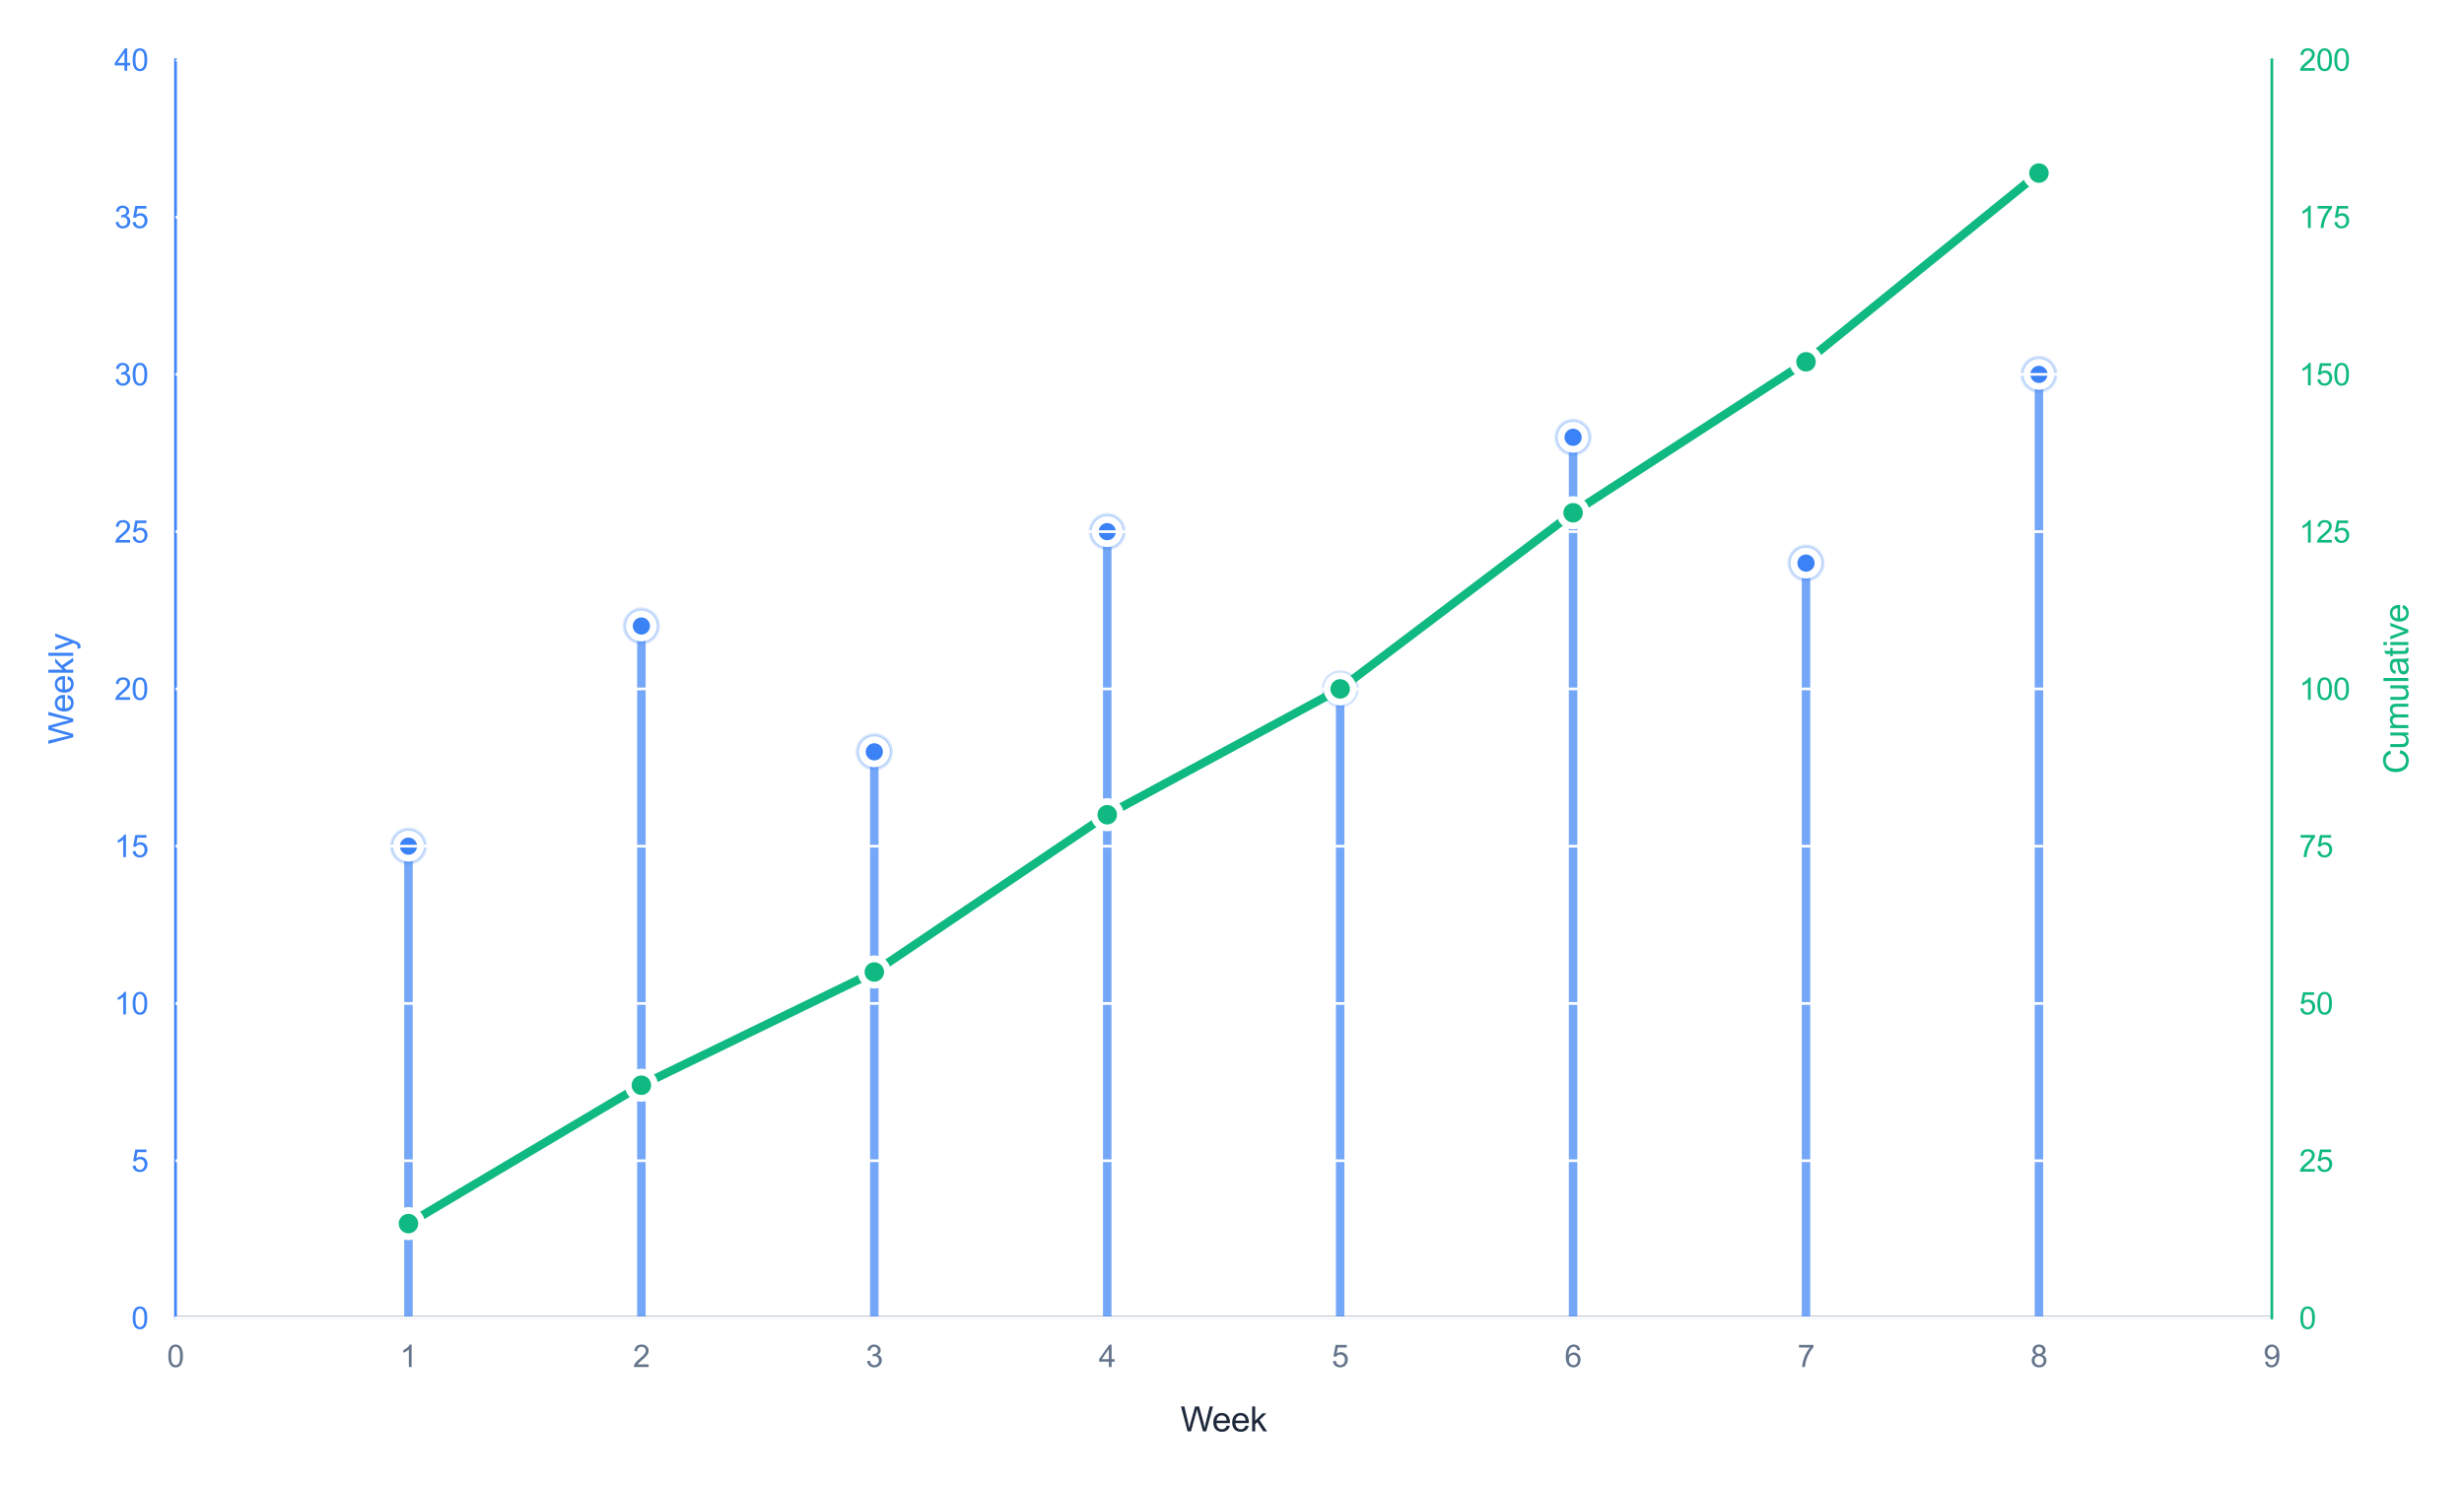 <?xml version="1.0" encoding="utf-8" standalone="no"?>
<!DOCTYPE svg PUBLIC "-//W3C//DTD SVG 1.1//EN"
  "http://www.w3.org/Graphics/SVG/1.1/DTD/svg11.dtd">
<svg xmlns:xlink="http://www.w3.org/1999/xlink" viewBox="0 0 725.362 437.837" xmlns="http://www.w3.org/2000/svg" version="1.1">
 <defs>
  <style type="text/css">*{stroke-linejoin: round; stroke-linecap: butt}</style>
 </defs>
 <g id="figure_1">
  <g id="patch_1">
   <path d="M 0 437.837 
L 725.362 437.837 
L 725.362 0 
L 0 0 
z
" style="fill: #ffffff"/>
  </g>
  <g id="axes_1">
   <g id="patch_2">
    <path d="M 51.672 388.061 
L 668.802 388.061 
L 668.802 17.621 
L 51.672 17.621 
z
" style="fill: #ffffff"/>
   </g>
   <g id="matplotlib.axis_1">
    <g id="xtick_1">
     <g id="line2d_1">
      <path d="M 51.672 388.061 
L 51.672 17.621 
" clip-path="url(#p3de781538b)" style="fill: none; stroke: #ffffff; stroke-width: 0.8; stroke-linecap: round"/>
     </g>
     <g id="text_1">
      <!-- 0 -->
      <g style="fill: #64748b" transform="translate(49.17 402.503) scale(0.09 -0.09)">
       <defs>
        <path id="ArialMT-30" d="M 266 2259 
Q 266 3072 433 3567 
Q 600 4063 929 4331 
Q 1259 4600 1759 4600 
Q 2128 4600 2406 4451 
Q 2684 4303 2865 4023 
Q 3047 3744 3150 3342 
Q 3253 2941 3253 2259 
Q 3253 1453 3087 958 
Q 2922 463 2592 192 
Q 2263 -78 1759 -78 
Q 1097 -78 719 397 
Q 266 969 266 2259 
z
M 844 2259 
Q 844 1131 1108 757 
Q 1372 384 1759 384 
Q 2147 384 2411 759 
Q 2675 1134 2675 2259 
Q 2675 3391 2411 3762 
Q 2147 4134 1753 4134 
Q 1366 4134 1134 3806 
Q 844 3388 844 2259 
z
" transform="scale(0.016)"/>
       </defs>
       <use xlink:href="#ArialMT-30"/>
      </g>
     </g>
    </g>
    <g id="xtick_2">
     <g id="line2d_2">
      <path d="M 120.242 388.061 
L 120.242 17.621 
" clip-path="url(#p3de781538b)" style="fill: none; stroke: #ffffff; stroke-width: 0.8; stroke-linecap: round"/>
     </g>
     <g id="text_2">
      <!-- 1 -->
      <g style="fill: #64748b" transform="translate(117.74 402.503) scale(0.09 -0.09)">
       <defs>
        <path id="ArialMT-31" d="M 2384 0 
L 1822 0 
L 1822 3584 
Q 1619 3391 1289 3197 
Q 959 3003 697 2906 
L 697 3450 
Q 1169 3672 1522 3987 
Q 1875 4303 2022 4600 
L 2384 4600 
L 2384 0 
z
" transform="scale(0.016)"/>
       </defs>
       <use xlink:href="#ArialMT-31"/>
      </g>
     </g>
    </g>
    <g id="xtick_3">
     <g id="line2d_3">
      <path d="M 188.812 388.061 
L 188.812 17.621 
" clip-path="url(#p3de781538b)" style="fill: none; stroke: #ffffff; stroke-width: 0.8; stroke-linecap: round"/>
     </g>
     <g id="text_3">
      <!-- 2 -->
      <g style="fill: #64748b" transform="translate(186.31 402.503) scale(0.09 -0.09)">
       <defs>
        <path id="ArialMT-32" d="M 3222 541 
L 3222 0 
L 194 0 
Q 188 203 259 391 
Q 375 700 629 1000 
Q 884 1300 1366 1694 
Q 2113 2306 2375 2664 
Q 2638 3022 2638 3341 
Q 2638 3675 2398 3904 
Q 2159 4134 1775 4134 
Q 1369 4134 1125 3890 
Q 881 3647 878 3216 
L 300 3275 
Q 359 3922 746 4261 
Q 1134 4600 1788 4600 
Q 2447 4600 2831 4234 
Q 3216 3869 3216 3328 
Q 3216 3053 3103 2787 
Q 2991 2522 2730 2228 
Q 2469 1934 1863 1422 
Q 1356 997 1212 845 
Q 1069 694 975 541 
L 3222 541 
z
" transform="scale(0.016)"/>
       </defs>
       <use xlink:href="#ArialMT-32"/>
      </g>
     </g>
    </g>
    <g id="xtick_4">
     <g id="line2d_4">
      <path d="M 257.382 388.061 
L 257.382 17.621 
" clip-path="url(#p3de781538b)" style="fill: none; stroke: #ffffff; stroke-width: 0.8; stroke-linecap: round"/>
     </g>
     <g id="text_4">
      <!-- 3 -->
      <g style="fill: #64748b" transform="translate(254.88 402.503) scale(0.09 -0.09)">
       <defs>
        <path id="ArialMT-33" d="M 269 1209 
L 831 1284 
Q 928 806 1161 595 
Q 1394 384 1728 384 
Q 2125 384 2398 659 
Q 2672 934 2672 1341 
Q 2672 1728 2419 1979 
Q 2166 2231 1775 2231 
Q 1616 2231 1378 2169 
L 1441 2663 
Q 1497 2656 1531 2656 
Q 1891 2656 2178 2843 
Q 2466 3031 2466 3422 
Q 2466 3731 2256 3934 
Q 2047 4138 1716 4138 
Q 1388 4138 1169 3931 
Q 950 3725 888 3313 
L 325 3413 
Q 428 3978 793 4289 
Q 1159 4600 1703 4600 
Q 2078 4600 2393 4439 
Q 2709 4278 2876 4000 
Q 3044 3722 3044 3409 
Q 3044 3113 2884 2869 
Q 2725 2625 2413 2481 
Q 2819 2388 3044 2092 
Q 3269 1797 3269 1353 
Q 3269 753 2831 336 
Q 2394 -81 1725 -81 
Q 1122 -81 723 278 
Q 325 638 269 1209 
z
" transform="scale(0.016)"/>
       </defs>
       <use xlink:href="#ArialMT-33"/>
      </g>
     </g>
    </g>
    <g id="xtick_5">
     <g id="line2d_5">
      <path d="M 325.952 388.061 
L 325.952 17.621 
" clip-path="url(#p3de781538b)" style="fill: none; stroke: #ffffff; stroke-width: 0.8; stroke-linecap: round"/>
     </g>
     <g id="text_5">
      <!-- 4 -->
      <g style="fill: #64748b" transform="translate(323.45 402.503) scale(0.09 -0.09)">
       <defs>
        <path id="ArialMT-34" d="M 2069 0 
L 2069 1097 
L 81 1097 
L 81 1613 
L 2172 4581 
L 2631 4581 
L 2631 1613 
L 3250 1613 
L 3250 1097 
L 2631 1097 
L 2631 0 
L 2069 0 
z
M 2069 1613 
L 2069 3678 
L 634 1613 
L 2069 1613 
z
" transform="scale(0.016)"/>
       </defs>
       <use xlink:href="#ArialMT-34"/>
      </g>
     </g>
    </g>
    <g id="xtick_6">
     <g id="line2d_6">
      <path d="M 394.522 388.061 
L 394.522 17.621 
" clip-path="url(#p3de781538b)" style="fill: none; stroke: #ffffff; stroke-width: 0.8; stroke-linecap: round"/>
     </g>
     <g id="text_6">
      <!-- 5 -->
      <g style="fill: #64748b" transform="translate(392.02 402.503) scale(0.09 -0.09)">
       <defs>
        <path id="ArialMT-35" d="M 266 1200 
L 856 1250 
Q 922 819 1161 601 
Q 1400 384 1738 384 
Q 2144 384 2425 690 
Q 2706 997 2706 1503 
Q 2706 1984 2436 2262 
Q 2166 2541 1728 2541 
Q 1456 2541 1237 2417 
Q 1019 2294 894 2097 
L 366 2166 
L 809 4519 
L 3088 4519 
L 3088 3981 
L 1259 3981 
L 1013 2750 
Q 1425 3038 1878 3038 
Q 2478 3038 2890 2622 
Q 3303 2206 3303 1553 
Q 3303 931 2941 478 
Q 2500 -78 1738 -78 
Q 1113 -78 717 272 
Q 322 622 266 1200 
z
" transform="scale(0.016)"/>
       </defs>
       <use xlink:href="#ArialMT-35"/>
      </g>
     </g>
    </g>
    <g id="xtick_7">
     <g id="line2d_7">
      <path d="M 463.092 388.061 
L 463.092 17.621 
" clip-path="url(#p3de781538b)" style="fill: none; stroke: #ffffff; stroke-width: 0.8; stroke-linecap: round"/>
     </g>
     <g id="text_7">
      <!-- 6 -->
      <g style="fill: #64748b" transform="translate(460.59 402.503) scale(0.09 -0.09)">
       <defs>
        <path id="ArialMT-36" d="M 3184 3459 
L 2625 3416 
Q 2550 3747 2413 3897 
Q 2184 4138 1850 4138 
Q 1581 4138 1378 3988 
Q 1113 3794 959 3422 
Q 806 3050 800 2363 
Q 1003 2672 1297 2822 
Q 1591 2972 1913 2972 
Q 2475 2972 2870 2558 
Q 3266 2144 3266 1488 
Q 3266 1056 3080 686 
Q 2894 316 2569 119 
Q 2244 -78 1831 -78 
Q 1128 -78 684 439 
Q 241 956 241 2144 
Q 241 3472 731 4075 
Q 1159 4600 1884 4600 
Q 2425 4600 2770 4297 
Q 3116 3994 3184 3459 
z
M 888 1484 
Q 888 1194 1011 928 
Q 1134 663 1356 523 
Q 1578 384 1822 384 
Q 2178 384 2434 671 
Q 2691 959 2691 1453 
Q 2691 1928 2437 2201 
Q 2184 2475 1800 2475 
Q 1419 2475 1153 2201 
Q 888 1928 888 1484 
z
" transform="scale(0.016)"/>
       </defs>
       <use xlink:href="#ArialMT-36"/>
      </g>
     </g>
    </g>
    <g id="xtick_8">
     <g id="line2d_8">
      <path d="M 531.662 388.061 
L 531.662 17.621 
" clip-path="url(#p3de781538b)" style="fill: none; stroke: #ffffff; stroke-width: 0.8; stroke-linecap: round"/>
     </g>
     <g id="text_8">
      <!-- 7 -->
      <g style="fill: #64748b" transform="translate(529.16 402.503) scale(0.09 -0.09)">
       <defs>
        <path id="ArialMT-37" d="M 303 3981 
L 303 4522 
L 3269 4522 
L 3269 4084 
Q 2831 3619 2401 2847 
Q 1972 2075 1738 1259 
Q 1569 684 1522 0 
L 944 0 
Q 953 541 1156 1306 
Q 1359 2072 1739 2783 
Q 2119 3494 2547 3981 
L 303 3981 
z
" transform="scale(0.016)"/>
       </defs>
       <use xlink:href="#ArialMT-37"/>
      </g>
     </g>
    </g>
    <g id="xtick_9">
     <g id="line2d_9">
      <path d="M 600.232 388.061 
L 600.232 17.621 
" clip-path="url(#p3de781538b)" style="fill: none; stroke: #ffffff; stroke-width: 0.8; stroke-linecap: round"/>
     </g>
     <g id="text_9">
      <!-- 8 -->
      <g style="fill: #64748b" transform="translate(597.73 402.503) scale(0.09 -0.09)">
       <defs>
        <path id="ArialMT-38" d="M 1131 2484 
Q 781 2613 612 2850 
Q 444 3088 444 3419 
Q 444 3919 803 4259 
Q 1163 4600 1759 4600 
Q 2359 4600 2725 4251 
Q 3091 3903 3091 3403 
Q 3091 3084 2923 2848 
Q 2756 2613 2416 2484 
Q 2838 2347 3058 2040 
Q 3278 1734 3278 1309 
Q 3278 722 2862 322 
Q 2447 -78 1769 -78 
Q 1091 -78 675 323 
Q 259 725 259 1325 
Q 259 1772 486 2073 
Q 713 2375 1131 2484 
z
M 1019 3438 
Q 1019 3113 1228 2906 
Q 1438 2700 1772 2700 
Q 2097 2700 2305 2904 
Q 2513 3109 2513 3406 
Q 2513 3716 2298 3927 
Q 2084 4138 1766 4138 
Q 1444 4138 1231 3931 
Q 1019 3725 1019 3438 
z
M 838 1322 
Q 838 1081 952 856 
Q 1066 631 1291 507 
Q 1516 384 1775 384 
Q 2178 384 2440 643 
Q 2703 903 2703 1303 
Q 2703 1709 2433 1975 
Q 2163 2241 1756 2241 
Q 1359 2241 1098 1978 
Q 838 1716 838 1322 
z
" transform="scale(0.016)"/>
       </defs>
       <use xlink:href="#ArialMT-38"/>
      </g>
     </g>
    </g>
    <g id="xtick_10">
     <g id="line2d_10">
      <path d="M 668.802 388.061 
L 668.802 17.621 
" clip-path="url(#p3de781538b)" style="fill: none; stroke: #ffffff; stroke-width: 0.8; stroke-linecap: round"/>
     </g>
     <g id="text_10">
      <!-- 9 -->
      <g style="fill: #64748b" transform="translate(666.3 402.503) scale(0.09 -0.09)">
       <defs>
        <path id="ArialMT-39" d="M 350 1059 
L 891 1109 
Q 959 728 1153 556 
Q 1347 384 1650 384 
Q 1909 384 2104 503 
Q 2300 622 2425 820 
Q 2550 1019 2634 1356 
Q 2719 1694 2719 2044 
Q 2719 2081 2716 2156 
Q 2547 1888 2255 1720 
Q 1963 1553 1622 1553 
Q 1053 1553 659 1965 
Q 266 2378 266 3053 
Q 266 3750 677 4175 
Q 1088 4600 1706 4600 
Q 2153 4600 2523 4359 
Q 2894 4119 3086 3673 
Q 3278 3228 3278 2384 
Q 3278 1506 3087 986 
Q 2897 466 2520 194 
Q 2144 -78 1638 -78 
Q 1100 -78 759 220 
Q 419 519 350 1059 
z
M 2653 3081 
Q 2653 3566 2395 3850 
Q 2138 4134 1775 4134 
Q 1400 4134 1122 3828 
Q 844 3522 844 3034 
Q 844 2597 1108 2323 
Q 1372 2050 1759 2050 
Q 2150 2050 2401 2323 
Q 2653 2597 2653 3081 
z
" transform="scale(0.016)"/>
       </defs>
       <use xlink:href="#ArialMT-39"/>
      </g>
     </g>
    </g>
    <g id="text_11">
     <!-- Week -->
     <g style="fill: #1e293b" transform="translate(347.544 421.45) scale(0.1 -0.1)">
      <defs>
       <path id="ArialMT-57" d="M 1294 0 
L 78 4581 
L 700 4581 
L 1397 1578 
Q 1509 1106 1591 641 
Q 1766 1375 1797 1488 
L 2669 4581 
L 3400 4581 
L 4056 2263 
Q 4303 1400 4413 641 
Q 4500 1075 4641 1638 
L 5359 4581 
L 5969 4581 
L 4713 0 
L 4128 0 
L 3163 3491 
Q 3041 3928 3019 4028 
Q 2947 3713 2884 3491 
L 1913 0 
L 1294 0 
z
" transform="scale(0.016)"/>
       <path id="ArialMT-65" d="M 2694 1069 
L 3275 997 
Q 3138 488 2766 206 
Q 2394 -75 1816 -75 
Q 1088 -75 661 373 
Q 234 822 234 1631 
Q 234 2469 665 2931 
Q 1097 3394 1784 3394 
Q 2450 3394 2872 2941 
Q 3294 2488 3294 1666 
Q 3294 1616 3291 1516 
L 816 1516 
Q 847 969 1125 678 
Q 1403 388 1819 388 
Q 2128 388 2347 550 
Q 2566 713 2694 1069 
z
M 847 1978 
L 2700 1978 
Q 2663 2397 2488 2606 
Q 2219 2931 1791 2931 
Q 1403 2931 1139 2672 
Q 875 2413 847 1978 
z
" transform="scale(0.016)"/>
       <path id="ArialMT-6b" d="M 425 0 
L 425 4581 
L 988 4581 
L 988 1969 
L 2319 3319 
L 3047 3319 
L 1778 2088 
L 3175 0 
L 2481 0 
L 1384 1697 
L 988 1316 
L 988 0 
L 425 0 
z
" transform="scale(0.016)"/>
      </defs>
      <use xlink:href="#ArialMT-57"/>
      <use xlink:href="#ArialMT-65" transform="translate(92.635 0)"/>
      <use xlink:href="#ArialMT-65" transform="translate(148.25 0)"/>
      <use xlink:href="#ArialMT-6b" transform="translate(203.865 0)"/>
     </g>
    </g>
   </g>
   <g id="matplotlib.axis_2">
    <g id="ytick_1">
     <g id="line2d_11">
      <path d="M 51.672 388.061 
L 668.802 388.061 
" clip-path="url(#p3de781538b)" style="fill: none; stroke: #ffffff; stroke-width: 0.8; stroke-linecap: round"/>
     </g>
     <g id="line2d_12"/>
     <g id="text_12">
      <!-- 0 -->
      <g style="fill: #3b82f6" transform="translate(38.667 391.282) scale(0.09 -0.09)">
       <use xlink:href="#ArialMT-30"/>
      </g>
     </g>
    </g>
    <g id="ytick_2">
     <g id="line2d_13">
      <path d="M 51.672 341.756 
L 668.802 341.756 
" clip-path="url(#p3de781538b)" style="fill: none; stroke: #ffffff; stroke-width: 0.8; stroke-linecap: round"/>
     </g>
     <g id="line2d_14"/>
     <g id="text_13">
      <!-- 5 -->
      <g style="fill: #3b82f6" transform="translate(38.667 344.977) scale(0.09 -0.09)">
       <use xlink:href="#ArialMT-35"/>
      </g>
     </g>
    </g>
    <g id="ytick_3">
     <g id="line2d_15">
      <path d="M 51.672 295.451 
L 668.802 295.451 
" clip-path="url(#p3de781538b)" style="fill: none; stroke: #ffffff; stroke-width: 0.8; stroke-linecap: round"/>
     </g>
     <g id="line2d_16"/>
     <g id="text_14">
      <!-- 10 -->
      <g style="fill: #3b82f6" transform="translate(33.663 298.672) scale(0.09 -0.09)">
       <use xlink:href="#ArialMT-31"/>
       <use xlink:href="#ArialMT-30" transform="translate(55.615 0)"/>
      </g>
     </g>
    </g>
    <g id="ytick_4">
     <g id="line2d_17">
      <path d="M 51.672 249.146 
L 668.802 249.146 
" clip-path="url(#p3de781538b)" style="fill: none; stroke: #ffffff; stroke-width: 0.8; stroke-linecap: round"/>
     </g>
     <g id="line2d_18"/>
     <g id="text_15">
      <!-- 15 -->
      <g style="fill: #3b82f6" transform="translate(33.663 252.367) scale(0.09 -0.09)">
       <use xlink:href="#ArialMT-31"/>
       <use xlink:href="#ArialMT-35" transform="translate(55.615 0)"/>
      </g>
     </g>
    </g>
    <g id="ytick_5">
     <g id="line2d_19">
      <path d="M 51.672 202.841 
L 668.802 202.841 
" clip-path="url(#p3de781538b)" style="fill: none; stroke: #ffffff; stroke-width: 0.8; stroke-linecap: round"/>
     </g>
     <g id="line2d_20"/>
     <g id="text_16">
      <!-- 20 -->
      <g style="fill: #3b82f6" transform="translate(33.663 206.062) scale(0.09 -0.09)">
       <use xlink:href="#ArialMT-32"/>
       <use xlink:href="#ArialMT-30" transform="translate(55.615 0)"/>
      </g>
     </g>
    </g>
    <g id="ytick_6">
     <g id="line2d_21">
      <path d="M 51.672 156.536 
L 668.802 156.536 
" clip-path="url(#p3de781538b)" style="fill: none; stroke: #ffffff; stroke-width: 0.8; stroke-linecap: round"/>
     </g>
     <g id="line2d_22"/>
     <g id="text_17">
      <!-- 25 -->
      <g style="fill: #3b82f6" transform="translate(33.663 159.757) scale(0.09 -0.09)">
       <use xlink:href="#ArialMT-32"/>
       <use xlink:href="#ArialMT-35" transform="translate(55.615 0)"/>
      </g>
     </g>
    </g>
    <g id="ytick_7">
     <g id="line2d_23">
      <path d="M 51.672 110.231 
L 668.802 110.231 
" clip-path="url(#p3de781538b)" style="fill: none; stroke: #ffffff; stroke-width: 0.8; stroke-linecap: round"/>
     </g>
     <g id="line2d_24"/>
     <g id="text_18">
      <!-- 30 -->
      <g style="fill: #3b82f6" transform="translate(33.663 113.452) scale(0.09 -0.09)">
       <use xlink:href="#ArialMT-33"/>
       <use xlink:href="#ArialMT-30" transform="translate(55.615 0)"/>
      </g>
     </g>
    </g>
    <g id="ytick_8">
     <g id="line2d_25">
      <path d="M 51.672 63.926 
L 668.802 63.926 
" clip-path="url(#p3de781538b)" style="fill: none; stroke: #ffffff; stroke-width: 0.8; stroke-linecap: round"/>
     </g>
     <g id="line2d_26"/>
     <g id="text_19">
      <!-- 35 -->
      <g style="fill: #3b82f6" transform="translate(33.663 67.147) scale(0.09 -0.09)">
       <use xlink:href="#ArialMT-33"/>
       <use xlink:href="#ArialMT-35" transform="translate(55.615 0)"/>
      </g>
     </g>
    </g>
    <g id="ytick_9">
     <g id="line2d_27">
      <path d="M 51.672 17.621 
L 668.802 17.621 
" clip-path="url(#p3de781538b)" style="fill: none; stroke: #ffffff; stroke-width: 0.8; stroke-linecap: round"/>
     </g>
     <g id="line2d_28"/>
     <g id="text_20">
      <!-- 40 -->
      <g style="fill: #3b82f6" transform="translate(33.663 20.842) scale(0.09 -0.09)">
       <use xlink:href="#ArialMT-34"/>
       <use xlink:href="#ArialMT-30" transform="translate(55.615 0)"/>
      </g>
     </g>
    </g>
    <g id="text_21">
     <!-- Weekly -->
     <g style="fill: #3b82f6" transform="translate(21.558 219.145) rotate(-90) scale(0.1 -0.1)">
      <defs>
       <path id="ArialMT-6c" d="M 409 0 
L 409 4581 
L 972 4581 
L 972 0 
L 409 0 
z
" transform="scale(0.016)"/>
       <path id="ArialMT-79" d="M 397 -1278 
L 334 -750 
Q 519 -800 656 -800 
Q 844 -800 956 -737 
Q 1069 -675 1141 -563 
Q 1194 -478 1313 -144 
Q 1328 -97 1363 -6 
L 103 3319 
L 709 3319 
L 1400 1397 
Q 1534 1031 1641 628 
Q 1738 1016 1872 1384 
L 2581 3319 
L 3144 3319 
L 1881 -56 
Q 1678 -603 1566 -809 
Q 1416 -1088 1222 -1217 
Q 1028 -1347 759 -1347 
Q 597 -1347 397 -1278 
z
" transform="scale(0.016)"/>
      </defs>
      <use xlink:href="#ArialMT-57"/>
      <use xlink:href="#ArialMT-65" transform="translate(92.635 0)"/>
      <use xlink:href="#ArialMT-65" transform="translate(148.25 0)"/>
      <use xlink:href="#ArialMT-6b" transform="translate(203.865 0)"/>
      <use xlink:href="#ArialMT-6c" transform="translate(253.865 0)"/>
      <use xlink:href="#ArialMT-79" transform="translate(276.082 0)"/>
     </g>
    </g>
   </g>
   <g id="line2d_29">
    <path d="M 51.672 388.061 
L 668.802 388.061 
" clip-path="url(#p3de781538b)" style="fill: none; stroke: #1e293b; stroke-linecap: round"/>
   </g>
   <g id="line2d_30">
    <path d="M 120.242 388.061 
L 120.242 249.146 
" clip-path="url(#p3de781538b)" style="fill: none; stroke: #3b82f6; stroke-opacity: 0.7; stroke-width: 2.5; stroke-linecap: round"/>
   </g>
   <g id="line2d_31">
    <path d="M 188.812 388.061 
L 188.812 184.319 
" clip-path="url(#p3de781538b)" style="fill: none; stroke: #3b82f6; stroke-opacity: 0.7; stroke-width: 2.5; stroke-linecap: round"/>
   </g>
   <g id="line2d_32">
    <path d="M 257.382 388.061 
L 257.382 221.363 
" clip-path="url(#p3de781538b)" style="fill: none; stroke: #3b82f6; stroke-opacity: 0.7; stroke-width: 2.5; stroke-linecap: round"/>
   </g>
   <g id="line2d_33">
    <path d="M 325.952 388.061 
L 325.952 156.536 
" clip-path="url(#p3de781538b)" style="fill: none; stroke: #3b82f6; stroke-opacity: 0.7; stroke-width: 2.5; stroke-linecap: round"/>
   </g>
   <g id="line2d_34">
    <path d="M 394.522 388.061 
L 394.522 202.841 
" clip-path="url(#p3de781538b)" style="fill: none; stroke: #3b82f6; stroke-opacity: 0.7; stroke-width: 2.5; stroke-linecap: round"/>
   </g>
   <g id="line2d_35">
    <path d="M 463.092 388.061 
L 463.092 128.753 
" clip-path="url(#p3de781538b)" style="fill: none; stroke: #3b82f6; stroke-opacity: 0.7; stroke-width: 2.5; stroke-linecap: round"/>
   </g>
   <g id="line2d_36">
    <path d="M 531.662 388.061 
L 531.662 165.797 
" clip-path="url(#p3de781538b)" style="fill: none; stroke: #3b82f6; stroke-opacity: 0.7; stroke-width: 2.5; stroke-linecap: round"/>
   </g>
   <g id="line2d_37">
    <path d="M 600.232 388.061 
L 600.232 110.231 
" clip-path="url(#p3de781538b)" style="fill: none; stroke: #3b82f6; stroke-opacity: 0.7; stroke-width: 2.5; stroke-linecap: round"/>
   </g>
   <g id="patch_3">
    <path d="M 51.672 388.061 
L 51.672 17.621 
" style="fill: none; stroke: #3b82f6; stroke-width: 0.8; stroke-linejoin: miter; stroke-linecap: square"/>
   </g>
   <g id="patch_4">
    <path d="M 51.672 388.061 
L 668.802 388.061 
" style="fill: none; stroke: #f1f5f9; stroke-width: 0.8; stroke-linejoin: miter; stroke-linecap: square"/>
   </g>
   <g id="PathCollection_1">
    <defs>
     <path id="m68328e48d8" d="M 0 5 
C 1.326 5 2.598 4.473 3.536 3.536 
C 4.473 2.598 5 1.326 5 0 
C 5 -1.326 4.473 -2.598 3.536 -3.536 
C 2.598 -4.473 1.326 -5 0 -5 
C -1.326 -5 -2.598 -4.473 -3.536 -3.536 
C -4.473 -2.598 -5 -1.326 -5 0 
C -5 1.326 -4.473 2.598 -3.536 3.536 
C -2.598 4.473 -1.326 5 0 5 
z
" style="stroke: #3b82f6; stroke-opacity: 0.2"/>
    </defs>
    <g clip-path="url(#p3de781538b)">
     <use xlink:href="#m68328e48d8" x="120.242" y="249.146" style="fill: #3b82f6; fill-opacity: 0.2; stroke: #3b82f6; stroke-opacity: 0.2"/>
    </g>
   </g>
   <g id="PathCollection_2">
    <g clip-path="url(#p3de781538b)">
     <use xlink:href="#m68328e48d8" x="188.812" y="184.319" style="fill: #3b82f6; fill-opacity: 0.2; stroke: #3b82f6; stroke-opacity: 0.2"/>
    </g>
   </g>
   <g id="PathCollection_3">
    <g clip-path="url(#p3de781538b)">
     <use xlink:href="#m68328e48d8" x="257.382" y="221.363" style="fill: #3b82f6; fill-opacity: 0.2; stroke: #3b82f6; stroke-opacity: 0.2"/>
    </g>
   </g>
   <g id="PathCollection_4">
    <g clip-path="url(#p3de781538b)">
     <use xlink:href="#m68328e48d8" x="325.952" y="156.536" style="fill: #3b82f6; fill-opacity: 0.2; stroke: #3b82f6; stroke-opacity: 0.2"/>
    </g>
   </g>
   <g id="PathCollection_5">
    <g clip-path="url(#p3de781538b)">
     <use xlink:href="#m68328e48d8" x="394.522" y="202.841" style="fill: #3b82f6; fill-opacity: 0.2; stroke: #3b82f6; stroke-opacity: 0.2"/>
    </g>
   </g>
   <g id="PathCollection_6">
    <g clip-path="url(#p3de781538b)">
     <use xlink:href="#m68328e48d8" x="463.092" y="128.753" style="fill: #3b82f6; fill-opacity: 0.2; stroke: #3b82f6; stroke-opacity: 0.2"/>
    </g>
   </g>
   <g id="PathCollection_7">
    <g clip-path="url(#p3de781538b)">
     <use xlink:href="#m68328e48d8" x="531.662" y="165.797" style="fill: #3b82f6; fill-opacity: 0.2; stroke: #3b82f6; stroke-opacity: 0.2"/>
    </g>
   </g>
   <g id="PathCollection_8">
    <g clip-path="url(#p3de781538b)">
     <use xlink:href="#m68328e48d8" x="600.232" y="110.231" style="fill: #3b82f6; fill-opacity: 0.2; stroke: #3b82f6; stroke-opacity: 0.2"/>
    </g>
   </g>
   <g id="PathCollection_9">
    <defs>
     <path id="mc49d7f4cdf" d="M 0 3.536 
C 0.938 3.536 1.837 3.163 2.5 2.5 
C 3.163 1.837 3.536 0.938 3.536 0 
C 3.536 -0.938 3.163 -1.837 2.5 -2.5 
C 1.837 -3.163 0.938 -3.536 0 -3.536 
C -0.938 -3.536 -1.837 -3.163 -2.5 -2.5 
C -3.163 -1.837 -3.536 -0.938 -3.536 0 
C -3.536 0.938 -3.163 1.837 -2.5 2.5 
C -1.837 3.163 -0.938 3.536 0 3.536 
z
" style="stroke: #ffffff; stroke-width: 2"/>
    </defs>
    <g clip-path="url(#p3de781538b)">
     <use xlink:href="#mc49d7f4cdf" x="120.242" y="249.146" style="fill: #3b82f6; stroke: #ffffff; stroke-width: 2"/>
    </g>
   </g>
   <g id="PathCollection_10">
    <g clip-path="url(#p3de781538b)">
     <use xlink:href="#mc49d7f4cdf" x="188.812" y="184.319" style="fill: #3b82f6; stroke: #ffffff; stroke-width: 2"/>
    </g>
   </g>
   <g id="PathCollection_11">
    <g clip-path="url(#p3de781538b)">
     <use xlink:href="#mc49d7f4cdf" x="257.382" y="221.363" style="fill: #3b82f6; stroke: #ffffff; stroke-width: 2"/>
    </g>
   </g>
   <g id="PathCollection_12">
    <g clip-path="url(#p3de781538b)">
     <use xlink:href="#mc49d7f4cdf" x="325.952" y="156.536" style="fill: #3b82f6; stroke: #ffffff; stroke-width: 2"/>
    </g>
   </g>
   <g id="PathCollection_13">
    <g clip-path="url(#p3de781538b)">
     <use xlink:href="#mc49d7f4cdf" x="394.522" y="202.841" style="fill: #3b82f6; stroke: #ffffff; stroke-width: 2"/>
    </g>
   </g>
   <g id="PathCollection_14">
    <g clip-path="url(#p3de781538b)">
     <use xlink:href="#mc49d7f4cdf" x="463.092" y="128.753" style="fill: #3b82f6; stroke: #ffffff; stroke-width: 2"/>
    </g>
   </g>
   <g id="PathCollection_15">
    <g clip-path="url(#p3de781538b)">
     <use xlink:href="#mc49d7f4cdf" x="531.662" y="165.797" style="fill: #3b82f6; stroke: #ffffff; stroke-width: 2"/>
    </g>
   </g>
   <g id="PathCollection_16">
    <g clip-path="url(#p3de781538b)">
     <use xlink:href="#mc49d7f4cdf" x="600.232" y="110.231" style="fill: #3b82f6; stroke: #ffffff; stroke-width: 2"/>
    </g>
   </g>
  </g>
  <g id="axes_2">
   <g id="matplotlib.axis_3">
    <g id="ytick_10">
     <g id="line2d_38">
      <path d="M 51.672 388.061 
L 668.802 388.061 
" clip-path="url(#p3de781538b)" style="fill: none; stroke: #ffffff; stroke-width: 0.8; stroke-linecap: round"/>
     </g>
     <g id="line2d_39"/>
     <g id="text_22">
      <!-- 0 -->
      <g style="fill: #10b981" transform="translate(676.802 391.282) scale(0.09 -0.09)">
       <use xlink:href="#ArialMT-30"/>
      </g>
     </g>
    </g>
    <g id="ytick_11">
     <g id="line2d_40">
      <path d="M 51.672 341.756 
L 668.802 341.756 
" clip-path="url(#p3de781538b)" style="fill: none; stroke: #ffffff; stroke-width: 0.8; stroke-linecap: round"/>
     </g>
     <g id="line2d_41"/>
     <g id="text_23">
      <!-- 25 -->
      <g style="fill: #10b981" transform="translate(676.802 344.977) scale(0.09 -0.09)">
       <use xlink:href="#ArialMT-32"/>
       <use xlink:href="#ArialMT-35" transform="translate(55.615 0)"/>
      </g>
     </g>
    </g>
    <g id="ytick_12">
     <g id="line2d_42">
      <path d="M 51.672 295.451 
L 668.802 295.451 
" clip-path="url(#p3de781538b)" style="fill: none; stroke: #ffffff; stroke-width: 0.8; stroke-linecap: round"/>
     </g>
     <g id="line2d_43"/>
     <g id="text_24">
      <!-- 50 -->
      <g style="fill: #10b981" transform="translate(676.802 298.672) scale(0.09 -0.09)">
       <use xlink:href="#ArialMT-35"/>
       <use xlink:href="#ArialMT-30" transform="translate(55.615 0)"/>
      </g>
     </g>
    </g>
    <g id="ytick_13">
     <g id="line2d_44">
      <path d="M 51.672 249.146 
L 668.802 249.146 
" clip-path="url(#p3de781538b)" style="fill: none; stroke: #ffffff; stroke-width: 0.8; stroke-linecap: round"/>
     </g>
     <g id="line2d_45"/>
     <g id="text_25">
      <!-- 75 -->
      <g style="fill: #10b981" transform="translate(676.802 252.367) scale(0.09 -0.09)">
       <use xlink:href="#ArialMT-37"/>
       <use xlink:href="#ArialMT-35" transform="translate(55.615 0)"/>
      </g>
     </g>
    </g>
    <g id="ytick_14">
     <g id="line2d_46">
      <path d="M 51.672 202.841 
L 668.802 202.841 
" clip-path="url(#p3de781538b)" style="fill: none; stroke: #ffffff; stroke-width: 0.8; stroke-linecap: round"/>
     </g>
     <g id="line2d_47"/>
     <g id="text_26">
      <!-- 100 -->
      <g style="fill: #10b981" transform="translate(676.802 206.062) scale(0.09 -0.09)">
       <use xlink:href="#ArialMT-31"/>
       <use xlink:href="#ArialMT-30" transform="translate(55.615 0)"/>
       <use xlink:href="#ArialMT-30" transform="translate(111.23 0)"/>
      </g>
     </g>
    </g>
    <g id="ytick_15">
     <g id="line2d_48">
      <path d="M 51.672 156.536 
L 668.802 156.536 
" clip-path="url(#p3de781538b)" style="fill: none; stroke: #ffffff; stroke-width: 0.8; stroke-linecap: round"/>
     </g>
     <g id="line2d_49"/>
     <g id="text_27">
      <!-- 125 -->
      <g style="fill: #10b981" transform="translate(676.802 159.757) scale(0.09 -0.09)">
       <use xlink:href="#ArialMT-31"/>
       <use xlink:href="#ArialMT-32" transform="translate(55.615 0)"/>
       <use xlink:href="#ArialMT-35" transform="translate(111.23 0)"/>
      </g>
     </g>
    </g>
    <g id="ytick_16">
     <g id="line2d_50">
      <path d="M 51.672 110.231 
L 668.802 110.231 
" clip-path="url(#p3de781538b)" style="fill: none; stroke: #ffffff; stroke-width: 0.8; stroke-linecap: round"/>
     </g>
     <g id="line2d_51"/>
     <g id="text_28">
      <!-- 150 -->
      <g style="fill: #10b981" transform="translate(676.802 113.452) scale(0.09 -0.09)">
       <use xlink:href="#ArialMT-31"/>
       <use xlink:href="#ArialMT-35" transform="translate(55.615 0)"/>
       <use xlink:href="#ArialMT-30" transform="translate(111.23 0)"/>
      </g>
     </g>
    </g>
    <g id="ytick_17">
     <g id="line2d_52">
      <path d="M 51.672 63.926 
L 668.802 63.926 
" clip-path="url(#p3de781538b)" style="fill: none; stroke: #ffffff; stroke-width: 0.8; stroke-linecap: round"/>
     </g>
     <g id="line2d_53"/>
     <g id="text_29">
      <!-- 175 -->
      <g style="fill: #10b981" transform="translate(676.802 67.147) scale(0.09 -0.09)">
       <use xlink:href="#ArialMT-31"/>
       <use xlink:href="#ArialMT-37" transform="translate(55.615 0)"/>
       <use xlink:href="#ArialMT-35" transform="translate(111.23 0)"/>
      </g>
     </g>
    </g>
    <g id="ytick_18">
     <g id="line2d_54">
      <path d="M 51.672 17.621 
L 668.802 17.621 
" clip-path="url(#p3de781538b)" style="fill: none; stroke: #ffffff; stroke-width: 0.8; stroke-linecap: round"/>
     </g>
     <g id="line2d_55"/>
     <g id="text_30">
      <!-- 200 -->
      <g style="fill: #10b981" transform="translate(676.802 20.842) scale(0.09 -0.09)">
       <use xlink:href="#ArialMT-32"/>
       <use xlink:href="#ArialMT-30" transform="translate(55.615 0)"/>
       <use xlink:href="#ArialMT-30" transform="translate(111.23 0)"/>
      </g>
     </g>
    </g>
    <g id="text_31">
     <!-- Cumulative -->
     <g style="fill: #10b981" transform="translate(708.975 227.85) rotate(-90) scale(0.1 -0.1)">
      <defs>
       <path id="ArialMT-43" d="M 3763 1606 
L 4369 1453 
Q 4178 706 3683 314 
Q 3188 -78 2472 -78 
Q 1731 -78 1267 223 
Q 803 525 561 1097 
Q 319 1669 319 2325 
Q 319 3041 592 3573 
Q 866 4106 1370 4382 
Q 1875 4659 2481 4659 
Q 3169 4659 3637 4309 
Q 4106 3959 4291 3325 
L 3694 3184 
Q 3534 3684 3231 3912 
Q 2928 4141 2469 4141 
Q 1941 4141 1586 3887 
Q 1231 3634 1087 3207 
Q 944 2781 944 2328 
Q 944 1744 1114 1308 
Q 1284 872 1643 656 
Q 2003 441 2422 441 
Q 2931 441 3284 734 
Q 3638 1028 3763 1606 
z
" transform="scale(0.016)"/>
       <path id="ArialMT-75" d="M 2597 0 
L 2597 488 
Q 2209 -75 1544 -75 
Q 1250 -75 995 37 
Q 741 150 617 320 
Q 494 491 444 738 
Q 409 903 409 1263 
L 409 3319 
L 972 3319 
L 972 1478 
Q 972 1038 1006 884 
Q 1059 663 1231 536 
Q 1403 409 1656 409 
Q 1909 409 2131 539 
Q 2353 669 2445 892 
Q 2538 1116 2538 1541 
L 2538 3319 
L 3100 3319 
L 3100 0 
L 2597 0 
z
" transform="scale(0.016)"/>
       <path id="ArialMT-6d" d="M 422 0 
L 422 3319 
L 925 3319 
L 925 2853 
Q 1081 3097 1340 3245 
Q 1600 3394 1931 3394 
Q 2300 3394 2536 3241 
Q 2772 3088 2869 2813 
Q 3263 3394 3894 3394 
Q 4388 3394 4653 3120 
Q 4919 2847 4919 2278 
L 4919 0 
L 4359 0 
L 4359 2091 
Q 4359 2428 4304 2576 
Q 4250 2725 4106 2815 
Q 3963 2906 3769 2906 
Q 3419 2906 3187 2673 
Q 2956 2441 2956 1928 
L 2956 0 
L 2394 0 
L 2394 2156 
Q 2394 2531 2256 2718 
Q 2119 2906 1806 2906 
Q 1569 2906 1367 2781 
Q 1166 2656 1075 2415 
Q 984 2175 984 1722 
L 984 0 
L 422 0 
z
" transform="scale(0.016)"/>
       <path id="ArialMT-61" d="M 2588 409 
Q 2275 144 1986 34 
Q 1697 -75 1366 -75 
Q 819 -75 525 192 
Q 231 459 231 875 
Q 231 1119 342 1320 
Q 453 1522 633 1644 
Q 813 1766 1038 1828 
Q 1203 1872 1538 1913 
Q 2219 1994 2541 2106 
Q 2544 2222 2544 2253 
Q 2544 2597 2384 2738 
Q 2169 2928 1744 2928 
Q 1347 2928 1158 2789 
Q 969 2650 878 2297 
L 328 2372 
Q 403 2725 575 2942 
Q 747 3159 1072 3276 
Q 1397 3394 1825 3394 
Q 2250 3394 2515 3294 
Q 2781 3194 2906 3042 
Q 3031 2891 3081 2659 
Q 3109 2516 3109 2141 
L 3109 1391 
Q 3109 606 3145 398 
Q 3181 191 3288 0 
L 2700 0 
Q 2613 175 2588 409 
z
M 2541 1666 
Q 2234 1541 1622 1453 
Q 1275 1403 1131 1340 
Q 988 1278 909 1158 
Q 831 1038 831 891 
Q 831 666 1001 516 
Q 1172 366 1500 366 
Q 1825 366 2078 508 
Q 2331 650 2450 897 
Q 2541 1088 2541 1459 
L 2541 1666 
z
" transform="scale(0.016)"/>
       <path id="ArialMT-74" d="M 1650 503 
L 1731 6 
Q 1494 -44 1306 -44 
Q 1000 -44 831 53 
Q 663 150 594 308 
Q 525 466 525 972 
L 525 2881 
L 113 2881 
L 113 3319 
L 525 3319 
L 525 4141 
L 1084 4478 
L 1084 3319 
L 1650 3319 
L 1650 2881 
L 1084 2881 
L 1084 941 
Q 1084 700 1114 631 
Q 1144 563 1211 522 
Q 1278 481 1403 481 
Q 1497 481 1650 503 
z
" transform="scale(0.016)"/>
       <path id="ArialMT-69" d="M 425 3934 
L 425 4581 
L 988 4581 
L 988 3934 
L 425 3934 
z
M 425 0 
L 425 3319 
L 988 3319 
L 988 0 
L 425 0 
z
" transform="scale(0.016)"/>
       <path id="ArialMT-76" d="M 1344 0 
L 81 3319 
L 675 3319 
L 1388 1331 
Q 1503 1009 1600 663 
Q 1675 925 1809 1294 
L 2547 3319 
L 3125 3319 
L 1869 0 
L 1344 0 
z
" transform="scale(0.016)"/>
      </defs>
      <use xlink:href="#ArialMT-43"/>
      <use xlink:href="#ArialMT-75" transform="translate(72.217 0)"/>
      <use xlink:href="#ArialMT-6d" transform="translate(127.832 0)"/>
      <use xlink:href="#ArialMT-75" transform="translate(211.133 0)"/>
      <use xlink:href="#ArialMT-6c" transform="translate(266.748 0)"/>
      <use xlink:href="#ArialMT-61" transform="translate(288.965 0)"/>
      <use xlink:href="#ArialMT-74" transform="translate(344.58 0)"/>
      <use xlink:href="#ArialMT-69" transform="translate(372.363 0)"/>
      <use xlink:href="#ArialMT-76" transform="translate(394.58 0)"/>
      <use xlink:href="#ArialMT-65" transform="translate(444.58 0)"/>
     </g>
    </g>
   </g>
   <g id="patch_5">
    <path d="M 668.802 388.061 
L 668.802 17.621 
" style="fill: none; stroke: #10b981; stroke-width: 0.8; stroke-linejoin: miter; stroke-linecap: square"/>
   </g>
   <g id="line2d_56">
    <path d="M 120.242 360.278 
L 188.812 319.53 
L 257.382 286.19 
L 325.952 239.885 
L 394.522 202.841 
L 463.092 150.979 
L 531.662 106.527 
L 600.232 50.961 
" clip-path="url(#p3de781538b)" style="fill: none; stroke: #10b981; stroke-width: 2.5; stroke-linecap: round"/>
   </g>
   <g id="PathCollection_17">
    <defs>
     <path id="m89c7dee0e0" d="M 0 3.873 
C 1.027 3.873 2.012 3.465 2.739 2.739 
C 3.465 2.012 3.873 1.027 3.873 0 
C 3.873 -1.027 3.465 -2.012 2.739 -2.739 
C 2.012 -3.465 1.027 -3.873 0 -3.873 
C -1.027 -3.873 -2.012 -3.465 -2.739 -2.739 
C -3.465 -2.012 -3.873 -1.027 -3.873 0 
C -3.873 1.027 -3.465 2.012 -2.739 2.739 
C -2.012 3.465 -1.027 3.873 0 3.873 
z
" style="stroke: #ffffff; stroke-width: 2"/>
    </defs>
    <g clip-path="url(#p3de781538b)">
     <use xlink:href="#m89c7dee0e0" x="120.242" y="360.278" style="fill: #10b981; stroke: #ffffff; stroke-width: 2"/>
     <use xlink:href="#m89c7dee0e0" x="188.812" y="319.53" style="fill: #10b981; stroke: #ffffff; stroke-width: 2"/>
     <use xlink:href="#m89c7dee0e0" x="257.382" y="286.19" style="fill: #10b981; stroke: #ffffff; stroke-width: 2"/>
     <use xlink:href="#m89c7dee0e0" x="325.952" y="239.885" style="fill: #10b981; stroke: #ffffff; stroke-width: 2"/>
     <use xlink:href="#m89c7dee0e0" x="394.522" y="202.841" style="fill: #10b981; stroke: #ffffff; stroke-width: 2"/>
     <use xlink:href="#m89c7dee0e0" x="463.092" y="150.979" style="fill: #10b981; stroke: #ffffff; stroke-width: 2"/>
     <use xlink:href="#m89c7dee0e0" x="531.662" y="106.527" style="fill: #10b981; stroke: #ffffff; stroke-width: 2"/>
     <use xlink:href="#m89c7dee0e0" x="600.232" y="50.961" style="fill: #10b981; stroke: #ffffff; stroke-width: 2"/>
    </g>
   </g>
  </g>
 </g>
 <defs>
  <clipPath id="p3de781538b">
   <rect x="51.672" y="17.621" width="617.13" height="370.44"/>
  </clipPath>
 </defs>
</svg>
